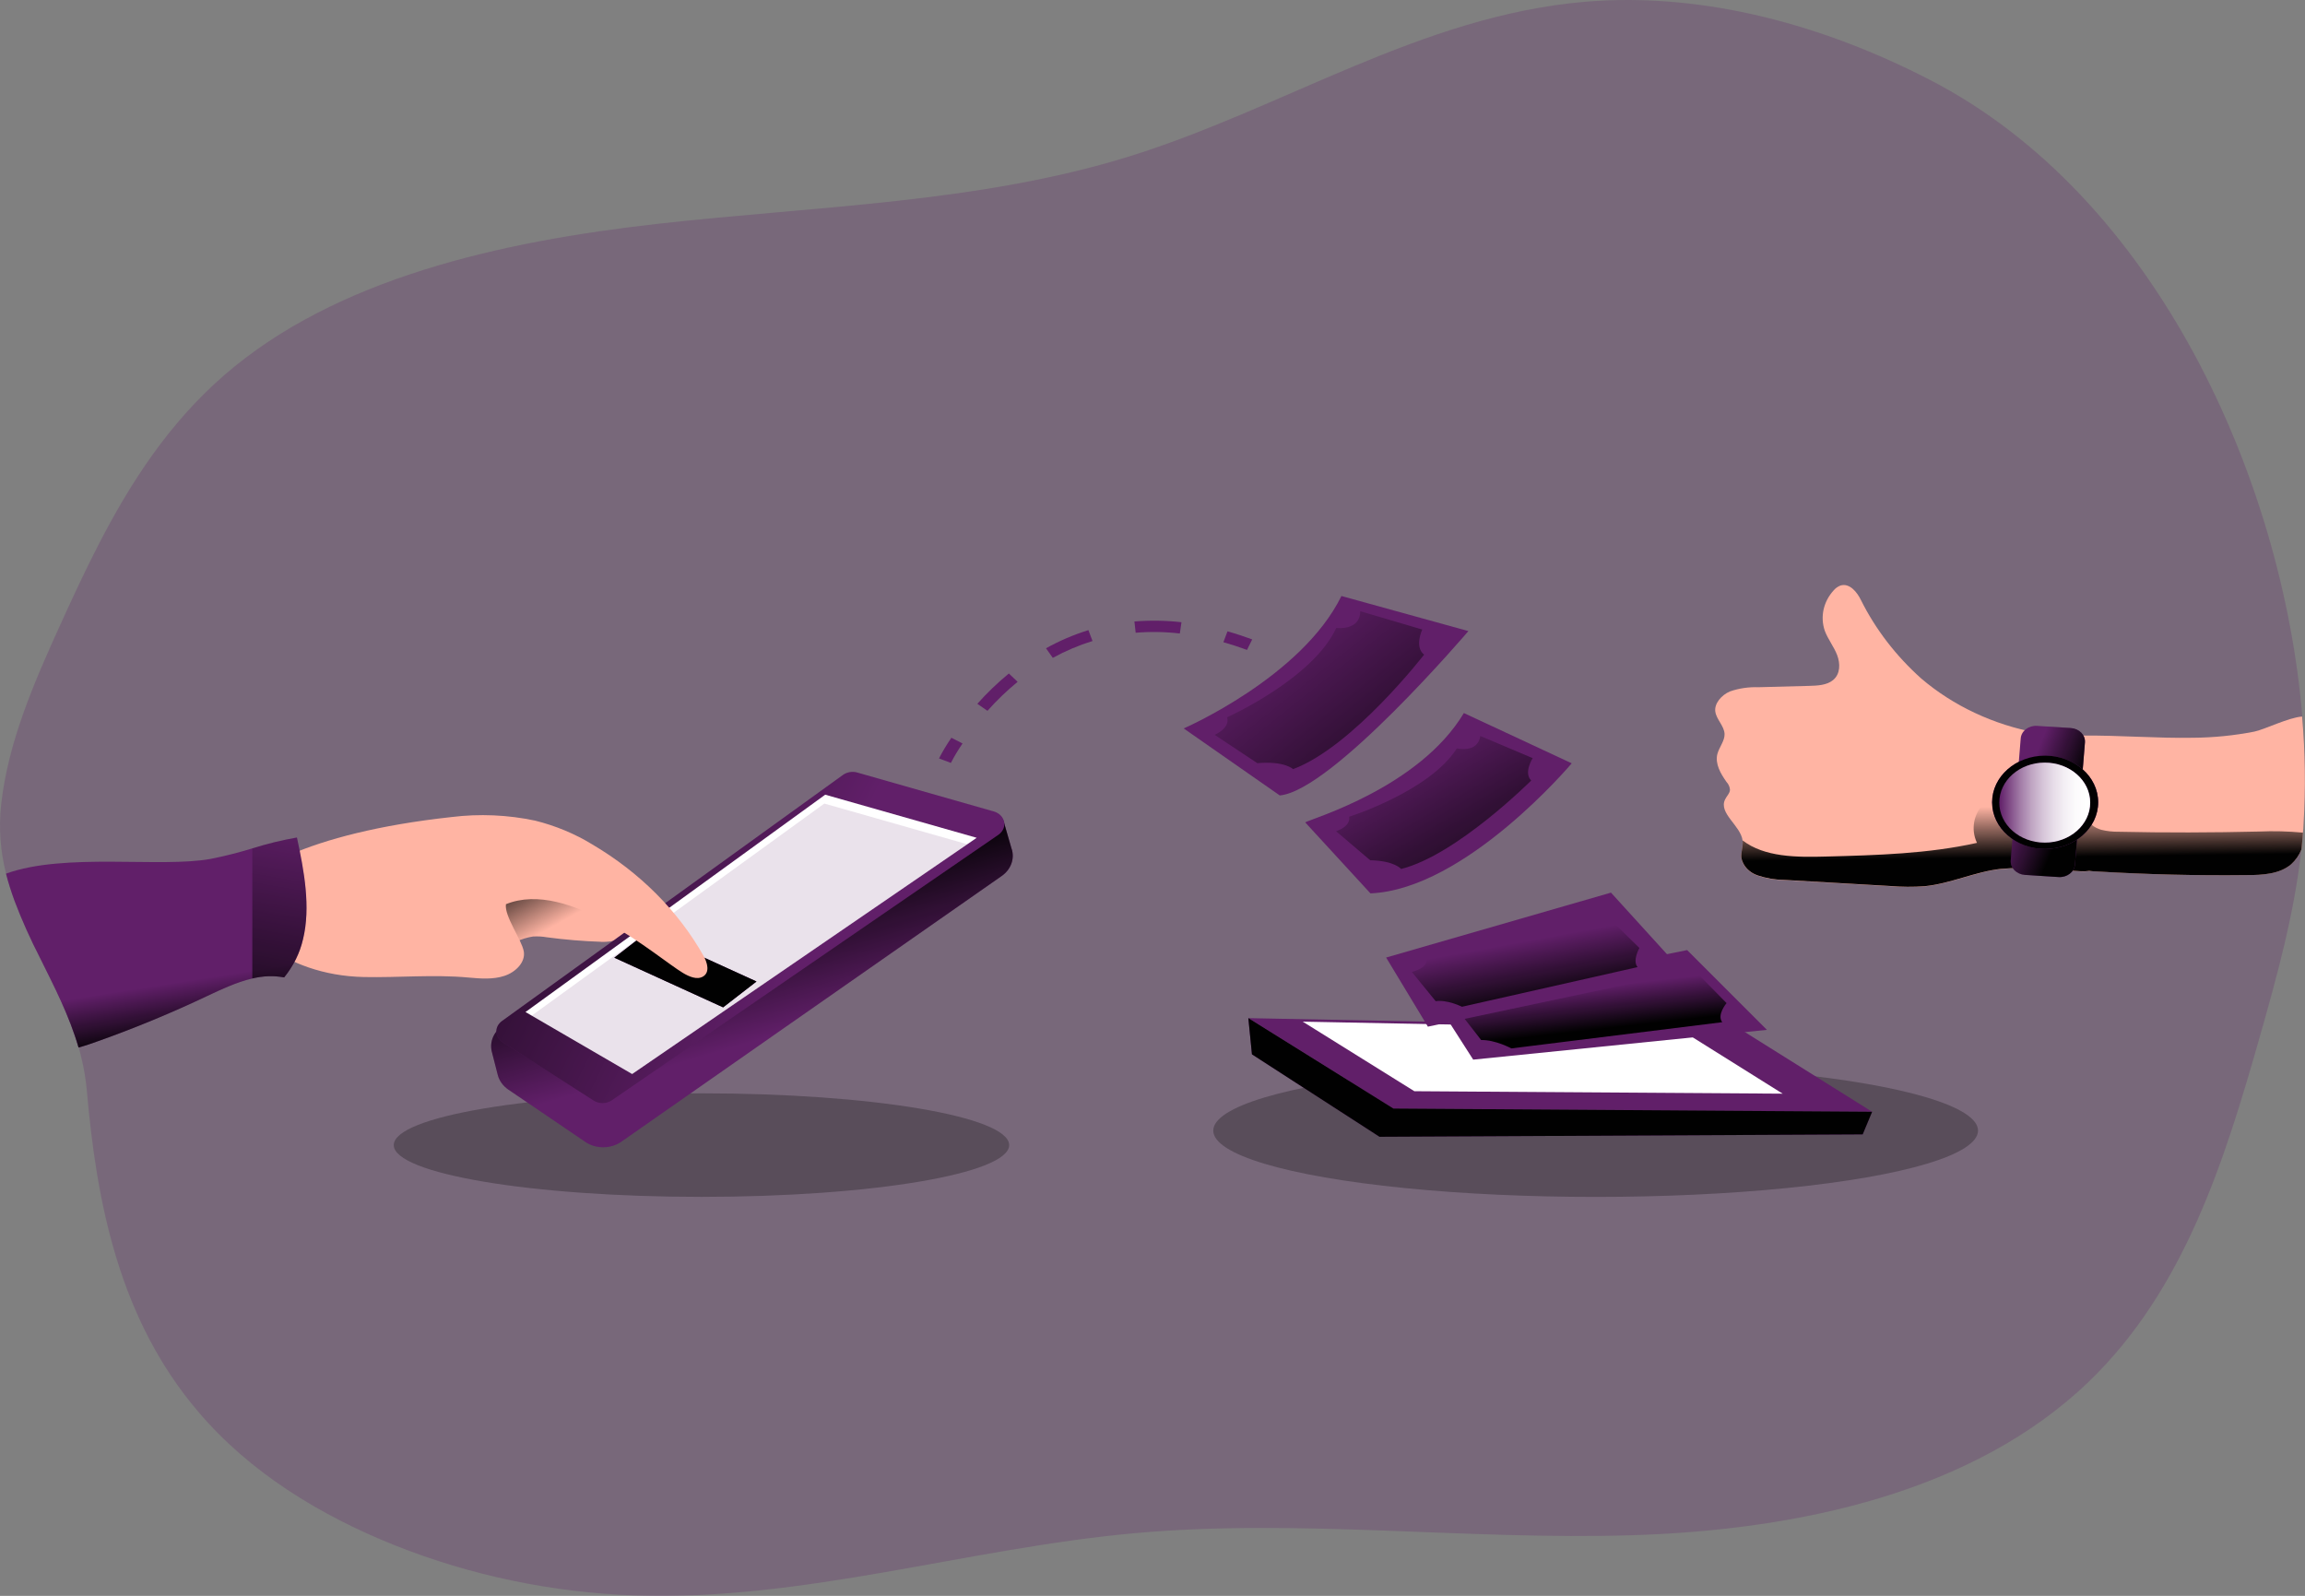 <?xml version="1.0" encoding="UTF-8"?>
<svg width="459.876px" height="318.398px" viewBox="0 0 459.876 318.398" version="1.1" xmlns="http://www.w3.org/2000/svg" xmlns:xlink="http://www.w3.org/1999/xlink">
    <rect x="0" y="0" width="459.876" height="318.398" fill="#808080" stroke="none"/>
    <title>who_we_are</title>
    <defs>
        <linearGradient x1="66.978%" y1="63.44%" x2="21.593%" y2="33.588%" id="linearGradient-1">
            <stop stop-color="#010101" stop-opacity="0" offset="0%"></stop>
            <stop stop-color="#010101" offset="95%"></stop>
        </linearGradient>
        <linearGradient x1="58.433%" y1="65.013%" x2="40.359%" y2="25.327%" id="linearGradient-2">
            <stop stop-color="#010101" stop-opacity="0" offset="0%"></stop>
            <stop stop-color="#010101" offset="95%"></stop>
        </linearGradient>
        <linearGradient x1="59.97%" y1="52.817%" x2="-48.2%" y2="18.193%" id="linearGradient-3">
            <stop stop-color="#010101" stop-opacity="0" offset="0%"></stop>
            <stop stop-color="#010101" offset="95%"></stop>
        </linearGradient>
        <linearGradient x1="174.445%" y1="4452.83%" x2="132.534%" y2="4418.719%" id="linearGradient-4">
            <stop stop-color="#010101" stop-opacity="0" offset="0%"></stop>
            <stop stop-color="#010101" offset="95%"></stop>
        </linearGradient>
        <linearGradient x1="49.171%" y1="40.829%" x2="68.134%" y2="90.619%" id="linearGradient-5">
            <stop stop-color="#010101" stop-opacity="0" offset="0%"></stop>
            <stop stop-color="#010101" offset="95%"></stop>
        </linearGradient>
        <linearGradient x1="53.82%" y1="-18.877%" x2="38.649%" y2="189.762%" id="linearGradient-6">
            <stop stop-color="#010101" stop-opacity="0" offset="0%"></stop>
            <stop stop-color="#010101" offset="95%"></stop>
        </linearGradient>
        <linearGradient x1="69.898%" y1="315.967%" x2="71.477%" y2="291.401%" id="linearGradient-7">
            <stop stop-color="#010101" stop-opacity="0" offset="0%"></stop>
            <stop stop-color="#010101" offset="95%"></stop>
        </linearGradient>
        <linearGradient x1="51.409%" y1="29.399%" x2="67.617%" y2="75.428%" id="linearGradient-8">
            <stop stop-color="#010101" stop-opacity="0" offset="0%"></stop>
            <stop stop-color="#010101" offset="95%"></stop>
        </linearGradient>
        <linearGradient x1="75.87%" y1="403.37%" x2="68.807%" y2="396.277%" id="linearGradient-9">
            <stop stop-color="#010101" stop-opacity="0" offset="0%"></stop>
            <stop stop-color="#010101" offset="95%"></stop>
        </linearGradient>
        <linearGradient x1="49.604%" y1="43.407%" x2="51.496%" y2="80.986%" id="linearGradient-10">
            <stop stop-color="#010101" stop-opacity="0" offset="0%"></stop>
            <stop stop-color="#010101" offset="95%"></stop>
        </linearGradient>
        <linearGradient x1="17.592%" y1="16.885%" x2="140.067%" y2="132.775%" id="linearGradient-11">
            <stop stop-color="#010101" stop-opacity="0" offset="0%"></stop>
            <stop stop-color="#010101" offset="95%"></stop>
        </linearGradient>
        <linearGradient x1="20.953%" y1="13.987%" x2="115.753%" y2="122.914%" id="linearGradient-12">
            <stop stop-color="#010101" stop-opacity="0" offset="0%"></stop>
            <stop stop-color="#010101" offset="95%"></stop>
        </linearGradient>
        <linearGradient x1="42.797%" y1="33.678%" x2="70.485%" y2="96.774%" id="linearGradient-13">
            <stop stop-color="#010101" stop-opacity="0" offset="0%"></stop>
            <stop stop-color="#010101" offset="95%"></stop>
        </linearGradient>
        <linearGradient x1="25.349%" y1="29.685%" x2="71.592%" y2="67.796%" id="linearGradient-14">
            <stop stop-color="#010101" stop-opacity="0" offset="0%"></stop>
            <stop stop-color="#010101" offset="95%"></stop>
        </linearGradient>
        <linearGradient x1="196.503%" y1="13166.971%" x2="196.503%" y2="12915.628%" id="linearGradient-15">
            <stop stop-color="#010101" stop-opacity="0" offset="0%"></stop>
            <stop stop-color="#010101" offset="95%"></stop>
        </linearGradient>
        <linearGradient x1="-3.13359531e-13%" y1="50%" x2="100%" y2="50%" id="linearGradient-16">
            <stop stop-color="#FFFFFF" stop-opacity="0" offset="0%"></stop>
            <stop stop-color="#FFFFFF" stop-opacity="0.23" offset="13%"></stop>
            <stop stop-color="#FFFFFF" stop-opacity="0.41" offset="23%"></stop>
            <stop stop-color="#FFFFFF" stop-opacity="0.59" offset="35%"></stop>
            <stop stop-color="#FFFFFF" stop-opacity="0.74" offset="48%"></stop>
            <stop stop-color="#FFFFFF" stop-opacity="0.85" offset="60%"></stop>
            <stop stop-color="#FFFFFF" stop-opacity="0.93" offset="72%"></stop>
            <stop stop-color="#FFFFFF" stop-opacity="0.98" offset="84%"></stop>
            <stop stop-color="#FFFFFF" offset="95%"></stop>
        </linearGradient>
    </defs>
    <g id="页面-1" stroke="none" stroke-width="1" fill="none" fill-rule="evenodd">
        <g id="who_we_are" fill-rule="nonzero">
            <path d="M459.591,164.338 C459.481,166.058 459.341,167.768 459.151,169.478 C457.761,182.188 454.321,194.668 450.801,207.038 C443.801,231.638 435.811,257.258 416.771,275.628 C393.831,297.728 358.851,305.258 325.751,306.288 C292.651,307.318 259.431,302.928 226.461,305.878 C193.051,308.888 160.391,319.418 126.861,318.318 C110.271,317.748 93.961,314.358 78.831,308.328 C63.741,302.318 49.711,293.638 39.571,281.678 C23.741,263.138 19.261,239.868 17.321,217.538 C17.121,215.348 16.761,213.178 16.231,211.028 L16.231,211.028 C16.081,210.348 15.901,209.678 15.701,208.998 C12.671,198.618 6.541,189.638 2.901,179.708 C2.261,177.938 1.671,176.158 1.211,174.308 C0.071,169.838 -0.269,165.238 0.211,160.668 C1.571,148.118 6.791,136.158 12.131,124.418 C14.501,119.198 16.941,113.948 19.591,108.788 C25.991,96.348 33.651,84.478 44.751,74.838 C67.001,55.528 99.831,48.178 131.271,44.648 C162.711,41.118 195.181,40.508 225.041,31.288 C255.951,21.728 283.521,3.128 316.291,0.348 C340.241,-1.662 364.271,5.228 384.851,15.838 C430.331,39.198 455.411,95.758 459.341,142.958 C459.951,150.068 460.041,157.208 459.601,164.328 L459.591,164.338 Z" id="background_money-transfer-4" fill="#611F69" opacity="0.24"></path>
            <g id="sender_money-transfer-4" transform="translate(1.201, 123.832)">
                <ellipse id="椭圆形" fill="#000000" opacity="0.26" cx="138.75" cy="104.626" rx="61.39" ry="10.33"></ellipse>
                <path d="M118.74,64.066 C115.11,63.946 111.49,63.646 107.91,63.166 C107,63.006 106.07,62.956 105.15,63.006 C104,63.186 102.9,63.526 101.86,63.996 C95.58,66.396 88.62,67.056 81.9,65.896 C80.62,65.676 79.23,65.306 78.55,64.326 C78.23,63.796 78.04,63.216 78,62.616 C77.74,60.736 77.69,58.826 77.86,56.936 C77.89,55.876 78.17,54.826 78.68,53.866 C79.36,52.886 80.35,52.096 81.53,51.596 C85.83,49.566 91.02,50.146 95.89,50.276 C101.64,50.456 107.6,50.026 113.15,51.416 C117.1,52.396 120.98,54.546 123.09,57.716 C125.62,61.436 123.72,64.246 118.74,64.076 L118.74,64.066 Z" id="路径" fill="#FFB4A3"></path>
                <path d="M118.74,64.066 C115.11,63.946 111.49,63.646 107.91,63.166 C107,63.006 106.07,62.956 105.15,63.006 C104,63.186 102.9,63.526 101.86,63.996 C95.58,66.396 88.62,67.056 81.9,65.896 C80.62,65.676 79.23,65.306 78.55,64.326 C78.23,63.796 78.04,63.216 78,62.616 C77.74,60.736 77.69,58.826 77.86,56.936 C77.89,55.876 78.17,54.826 78.68,53.866 C79.36,52.886 80.35,52.096 81.53,51.596 C85.83,49.566 91.02,50.146 95.89,50.276 C101.64,50.456 107.6,50.026 113.15,51.416 C117.1,52.396 120.98,54.546 123.09,57.716 C125.62,61.436 123.72,64.246 118.74,64.076 L118.74,64.066 Z" id="路径" fill="url(#linearGradient-1)"></path>
                <path d="M200.64,45.566 L199.09,40.216 C198.11,37.136 195.42,39.816 192.15,41.206 L100.08,80.276 C97.64,81.316 96.34,83.696 96.93,86.016 L98.11,90.636 C98.41,91.806 99.16,92.836 100.23,93.566 L115.58,103.996 C117.7,105.436 120.66,105.416 122.76,103.956 L198.65,50.936 C200.48,49.656 201.27,47.536 200.65,45.556 L200.64,45.566 Z" id="路径" fill="#611F69"></path>
                <path d="M200.64,45.566 L199.09,40.216 C198.11,37.136 195.42,39.816 192.15,41.206 L100.08,80.276 C97.64,81.316 96.34,83.696 96.93,86.016 L98.11,90.636 C98.41,91.806 99.16,92.836 100.23,93.566 L115.58,103.996 C117.7,105.436 120.66,105.416 122.76,103.956 L198.65,50.936 C200.48,49.656 201.27,47.536 200.65,45.556 L200.64,45.566 Z" id="路径" fill="url(#linearGradient-2)"></path>
                <path d="M98.95,79.876 L166.99,30.766 C167.79,30.196 168.86,30.016 169.84,30.296 L197.09,38.066 C198.68,38.516 199.55,40.026 199.03,41.416 C198.84,41.916 198.49,42.366 198.02,42.696 L120.87,95.686 C119.8,96.416 118.32,96.436 117.23,95.736 L99.06,84.086 C97.71,83.206 97.43,81.536 98.43,80.356 C98.58,80.176 98.75,80.016 98.95,79.876 Z" id="路径" fill="#611F69"></path>
                <path d="M98.95,79.876 L166.99,30.766 C167.79,30.196 168.86,30.016 169.84,30.296 L197.09,38.066 C198.68,38.516 199.55,40.026 199.03,41.416 C198.84,41.916 198.49,42.366 198.02,42.696 L120.87,95.686 C119.8,96.416 118.32,96.436 117.23,95.736 L99.06,84.086 C97.71,83.206 97.43,81.536 98.43,80.356 C98.58,80.176 98.75,80.016 98.95,79.876 Z" id="路径" fill="url(#linearGradient-3)"></path>
                <polygon id="路径" fill="#FFFFFF" points="193.66 43.316 191.79 44.606 124.92 90.446 104.88 78.796 103.64 78.076 163.44 34.716"></polygon>
                <polygon id="路径" fill="#611F69" opacity="0.13" points="191.79 44.606 124.92 90.446 104.88 78.796 163.26 36.486"></polygon>
                <polygon id="路径" fill="#611F69" points="143.07 77.146 121.36 67.236 128.02 62.086 149.73 71.986"></polygon>
                <polygon id="路径" fill="url(#linearGradient-4)" points="143.07 77.146 121.36 67.236 128.02 62.086 149.73 71.986"></polygon>
                <path d="M188.51,28.376 L186.14,27.486 C186.87,26.066 187.7,24.686 188.61,23.356 L190.84,24.496 C189.98,25.746 189.2,27.046 188.51,28.386 L188.51,28.376 Z" id="路径" fill="#611F69"></path>
                <path d="M195.81,17.986 L193.79,16.586 C195.7,14.426 197.81,12.406 200.08,10.536 L201.83,12.196 C199.65,13.986 197.64,15.916 195.81,17.986 L195.81,17.986 Z M208.85,7.426 L207.49,5.506 C210.14,4.026 212.98,2.806 215.95,1.886 L216.77,4.056 C214,4.916 211.34,6.046 208.85,7.416 L208.85,7.426 Z M234.19,2.556 C231.27,2.216 228.31,2.166 225.38,2.406 L225.13,0.156 C228.26,-0.094 231.4,-0.044 234.52,0.306 L234.19,2.556 Z" id="形状" fill="#611F69"></path>
                <path d="M247.6,5.836 C246.03,5.256 244.44,4.736 242.88,4.296 L243.7,2.126 C245.34,2.586 246.99,3.136 248.63,3.736 L247.59,5.836 L247.6,5.836 Z" id="路径" fill="#611F69"></path>
                <path d="M88.9,39.176 C94.46,38.486 100.12,38.736 105.58,39.896 C109.65,40.916 113.51,42.516 116.98,44.646 C126.46,50.236 134.11,57.906 139.18,66.896 C139.93,68.246 140.47,70.156 139.06,70.996 C137.85,71.716 136.25,70.996 135.05,70.276 C129.81,67.126 112.29,51.466 99.74,56.566 C99.39,58.936 102.88,63.636 103.3,65.976 C103.67,68.096 101.74,70.096 99.46,70.856 C97.18,71.616 94.67,71.416 92.25,71.196 C85.31,70.556 78.4,71.236 71.42,71.096 C55.13,70.766 44.99,60.446 45.94,55.066 C46.8,50.616 59.6,42.366 88.9,39.176 L88.9,39.176 Z" id="路径" fill="#FFB4A3"></path>
                <path d="M59.24,63.596 C58.61,66.326 57.33,68.906 55.49,71.166 C53.38,70.786 51.2,70.866 49.14,71.386 C46.03,72.106 42.97,73.556 40.1,74.896 C33.14,78.196 25.99,81.156 18.67,83.776 C17.31,84.276 15.9,84.756 14.46,85.156 C12.63,78.826 9.63,73.026 6.75,67.216 C4.84,63.506 3.15,59.726 1.69,55.866 C1.05,54.096 0.46,52.316 1.42108547e-14,50.466 C11.76,46.216 30.84,49.356 40.83,47.526 C43.65,46.966 46.42,46.266 49.15,45.426 C52.05,44.516 55.02,43.786 58.04,43.256 C59.48,49.906 60.82,57.166 59.25,63.586 L59.24,63.596 Z" id="路径" fill="#611F69"></path>
                <path d="M59.24,63.596 C58.61,66.326 57.33,68.906 55.49,71.166 C50.17,70.126 44.9,72.616 40.12,74.896 C33.16,78.196 26.01,81.156 18.69,83.776 C17.33,84.276 15.92,84.756 14.48,85.156 C12.65,78.826 9.65,73.026 6.77,67.216 C11.32,68.616 16.15,69.206 20.97,68.936 C27.91,68.666 34.69,67.166 41.52,66.046 C47.4,65.026 53.33,64.306 59.24,63.576 L59.24,63.596 Z" id="路径" fill="url(#linearGradient-5)"></path>
                <path d="M59.24,63.596 C58.61,66.326 57.33,68.906 55.49,71.166 C53.38,70.786 51.2,70.866 49.14,71.386 L49.14,45.426 C52.04,44.516 55.01,43.786 58.03,43.256 C59.47,49.906 60.81,57.166 59.24,63.586 L59.24,63.596 Z" id="路径" fill="url(#linearGradient-6)"></path>
            </g>
            <g id="receiver_money-transfer-4" transform="translate(236.161, 116.718)">
                <ellipse id="椭圆形" fill="url(#linearGradient-7)" opacity="0.26" cx="82.19" cy="108.85" rx="76.29" ry="13.23"></ellipse>
                <polygon id="路径" fill="#611F69" points="12.9 86.41 41.84 104.45 137.35 105.09 110.57 88.32"></polygon>
                <polygon id="路径" fill="#FFFFFF" points="23.75 87.11 46.02 100.99 119.5 101.48 98.9 88.58"></polygon>
                <path d="M0,28.61 C0,28.61 23.51,18.42 31.47,2.19 L56.8,9.19 C56.8,9.19 29.67,41.02 19.17,41.98 L0,28.61 Z" id="路径" fill="#611F69"></path>
                <path d="M24.24,47.35 C25.69,46.55 47.03,40.35 55.9,25.54 L77.42,35.57 C77.42,35.57 56.26,60.73 37.26,61.52 L24.24,47.35 Z" id="路径" fill="#611F69"></path>
                <polygon id="路径" fill="#611F69" points="100.44 72.83 116.36 88.75 57.76 94.69 50.28 83.01"></polygon>
                <path d="M58.19,81.56 L96.17,75.11 C96.17,75.11 97.94,76.56 101.59,76.56 L108.31,83.41 C108.31,83.41 106.31,85.77 107.45,87.22 L65.38,92.45 C65.38,92.45 62.15,90.71 59.35,90.78 L54.42,84.46 C54.42,84.46 58.88,84.03 58.2,81.57 L58.19,81.56 Z" id="路径" fill="url(#linearGradient-8)"></path>
                <polygon id="路径" fill="#611F69" points="13.62 93.63 12.9 86.41 41.84 104.45 137.35 105.09 135.47 109.6 39.07 110.08"></polygon>
                <polygon id="路径" fill="url(#linearGradient-9)" points="13.62 93.63 12.9 86.41 41.84 104.45 137.35 105.09 135.47 109.6 39.07 110.08"></polygon>
                <path d="M183.6,40.32 C183.49,43.17 183.31,46.01 183.11,48.86 C183.01,50.49 182.88,52.09 182.72,53.72 C182.62,54.92 182.37,56.32 181.18,56.89 C181.02,56.97 180.84,57.03 180.66,57.07 C180.09,57.16 179.5,57.18 178.92,57.14 L170.87,56.67 C168.25,56.44 165.61,56.44 162.99,56.67 C157.79,57.26 153.02,59.61 147.83,60.13 C145.54,60.3 143.23,60.28 140.94,60.09 L119.84,58.87 C118.03,58.85 116.24,58.55 114.55,57.99 C112.82,57.42 111.57,56.09 111.26,54.49 C111.13,53.38 111.61,52.27 111.51,51.14 C111.52,51.09 111.52,51.05 111.51,51 C111.15,47.99 106.65,45.55 108.02,42.77 C108.32,42.12 108.97,41.55 108.99,40.85 C108.95,40.28 108.71,39.73 108.3,39.29 C107.12,37.62 105.99,35.67 106.47,33.73 C106.83,32.35 107.96,31.1 107.91,29.71 C107.84,28.1 106.27,26.82 106.06,25.23 C105.85,23.65 107.27,21.95 109.01,21.22 C110.81,20.6 112.74,20.32 114.67,20.39 L124.8,20.12 C126.44,20.08 128.32,19.99 129.55,18.97 C131.04,17.75 131.01,15.64 130.37,13.97 C129.73,12.3 128.52,10.8 127.9,9.11 C126.96,6.32 127.63,3.3 129.7,1.04 C130.04,0.64 130.49,0.32 131.01,0.11 C132.84,-0.48 134.36,1.42 135.12,3 C138.02,8.82 142.09,14.12 147.15,18.65 C153.54,24.11 161.56,27.87 170.28,29.5 C172.82,29.99 176.52,29.68 179.45,30.04 C180.3,30.12 181.14,30.33 181.92,30.65 C185.29,32.1 183.7,37.73 183.6,40.34 L183.6,40.32 Z" id="路径" fill="#FFB4A3"></path>
                <path d="M223.43,47.62 C223.43,48.21 223.35,48.8 223.3,49.39 C223.23,50.52 223.12,51.65 223,52.76 C222.57,53.86 221.88,54.86 220.97,55.7 C218.65,57.69 215.22,57.87 212.1,57.87 C202.13,57.99 192.16,57.74 182.19,57.15 C181.67,57.15 181.16,57.08 180.67,57.03 C179.31,56.94 177.99,56.56 176.85,55.9 C174.46,54.38 173.82,51.44 173.38,48.8 C172.5,43.69 171.63,38.4 173.02,33.38 C173.14,32.85 173.33,32.34 173.61,31.87 C173.85,31.39 174.22,30.97 174.69,30.65 C175.57,30.2 176.58,29.99 177.59,30.04 L179.52,30.04 C186.81,29.97 194.11,30.6 201.41,30.47 C205.51,30.44 209.59,30.03 213.59,29.25 C215.54,28.87 220.45,26.42 223.14,26.24 C223.76,33.36 223.86,40.51 223.43,47.64 L223.43,47.62 Z" id="路径" fill="#FFB4A3"></path>
                <path d="M223.3,49.39 C223.23,50.52 223.12,51.65 223,52.76 C222.57,53.86 221.88,54.86 220.97,55.7 C218.65,57.69 215.22,57.87 212.1,57.87 C202.13,57.99 192.16,57.74 182.19,57.15 C181.67,57.15 181.16,57.08 180.67,57.03 C180.1,57.12 179.51,57.14 178.93,57.1 L170.88,56.63 C168.26,56.4 165.62,56.4 163,56.63 C157.8,57.22 153.03,59.57 147.84,60.09 C145.55,60.26 143.24,60.24 140.95,60.05 L119.85,58.83 C118.04,58.81 116.25,58.51 114.56,57.95 C112.83,57.38 111.58,56.05 111.27,54.45 C111.14,53.34 111.62,52.23 111.52,51.1 C111.53,51.05 111.53,51.01 111.52,50.96 C115.89,54.31 122.28,54.33 128.12,54.17 C138.25,53.9 148.45,53.63 158.27,51.44 C157.01,48.76 157.57,45.69 159.71,43.48 C160.63,42.55 161.81,41.85 162.82,41 C164.95,39.14 166.16,36.66 168.11,34.62 C169.47,33.12 171.44,32.14 173.61,31.89 C174.43,31.84 175.25,31.97 175.99,32.27 C179.08,33.58 179.39,37.29 179.2,40.3 C179.02,43.31 179.13,46.95 182.1,48.46 C182.42,48.62 182.75,48.75 183.1,48.84 C184.22,49.11 185.38,49.24 186.54,49.22 C195.87,49.43 205.2,49.4 214.55,49.18 C217.47,49.05 220.39,49.13 223.29,49.4 L223.3,49.39 Z" id="路径" fill="url(#linearGradient-10)"></path>
                <polygon id="路径" fill="#611F69" points="40.39 74.32 85.25 61.37 99.72 77.28 48.72 88.11"></polygon>
                <path d="M35.21,5.22 L47.6,8.88 C47.6,8.88 45.96,12.3 47.96,13.89 C47.96,13.89 33.76,32.27 21.83,36.73 C21.83,36.73 20.11,35.06 14.69,35.54 L6.18,29.89 C6.18,29.89 9.35,28.54 8.65,26.39 C8.65,26.39 25.74,18.75 30.44,8.56 C30.42,8.56 35.22,9.2 35.22,5.22 L35.21,5.22 Z" id="路径" fill="url(#linearGradient-11)"></path>
                <path d="M59.17,30.11 L69.63,34.54 C69.63,34.54 67.76,37.43 69.33,39 C69.33,39 54.48,53.87 43.38,56.65 C43.38,56.65 42.06,55.01 37.21,54.91 L30.4,49.12 C30.4,49.12 33.37,48.23 33,46.23 C33,46.23 49.06,41.17 54.49,32.59 C54.52,32.59 58.67,33.62 59.18,30.1 L59.17,30.11 Z" id="路径" fill="url(#linearGradient-12)"></path>
                <path d="M48.41,73.99 L79.89,65.24 C81.25,66.1 82.94,66.45 84.59,66.2 L90.92,72.41 C90.92,72.41 89.47,74.96 90.56,76.23 L55.53,84.14 C55.53,84.14 52.64,82.69 50.28,83.03 L45.52,77.19 C45.52,77.19 49.23,76.37 48.41,74.01 L48.41,73.99 Z" id="路径" fill="url(#linearGradient-13)"></path>
                <path d="M170.27,28.1 L176.98,28.53 C178.66,28.64 179.93,29.93 179.81,31.41 L177.82,55.77 C177.7,57.25 176.23,58.37 174.55,58.26 L167.84,57.83 C166.16,57.72 164.89,56.43 165.01,54.95 L167,30.59 C167.12,29.11 168.59,27.99 170.27,28.1 L170.27,28.1 Z" id="路径" fill="#611F69"></path>
                <path d="M170.27,28.1 L176.98,28.53 C178.66,28.64 179.93,29.93 179.81,31.41 L177.82,55.77 C177.7,57.25 176.23,58.37 174.55,58.26 L167.84,57.83 C166.16,57.72 164.89,56.43 165.01,54.95 L167,30.59 C167.12,29.11 168.59,27.99 170.27,28.1 L170.27,28.1 Z" id="路径" fill="url(#linearGradient-14)"></path>
                <ellipse id="椭圆形" fill="#611F69" cx="171.87" cy="43.35" rx="10.58" ry="9.31"></ellipse>
                <ellipse id="椭圆形" fill="url(#linearGradient-15)" cx="171.87" cy="43.35" rx="10.58" ry="9.31"></ellipse>
                <ellipse id="椭圆形" fill="#611F69" cx="171.79" cy="43.41" rx="9.07" ry="7.98"></ellipse>
                <ellipse id="椭圆形" fill="url(#linearGradient-16)" cx="171.79" cy="43.41" rx="9.07" ry="7.98"></ellipse>
            </g>
        </g>
    </g>
</svg>